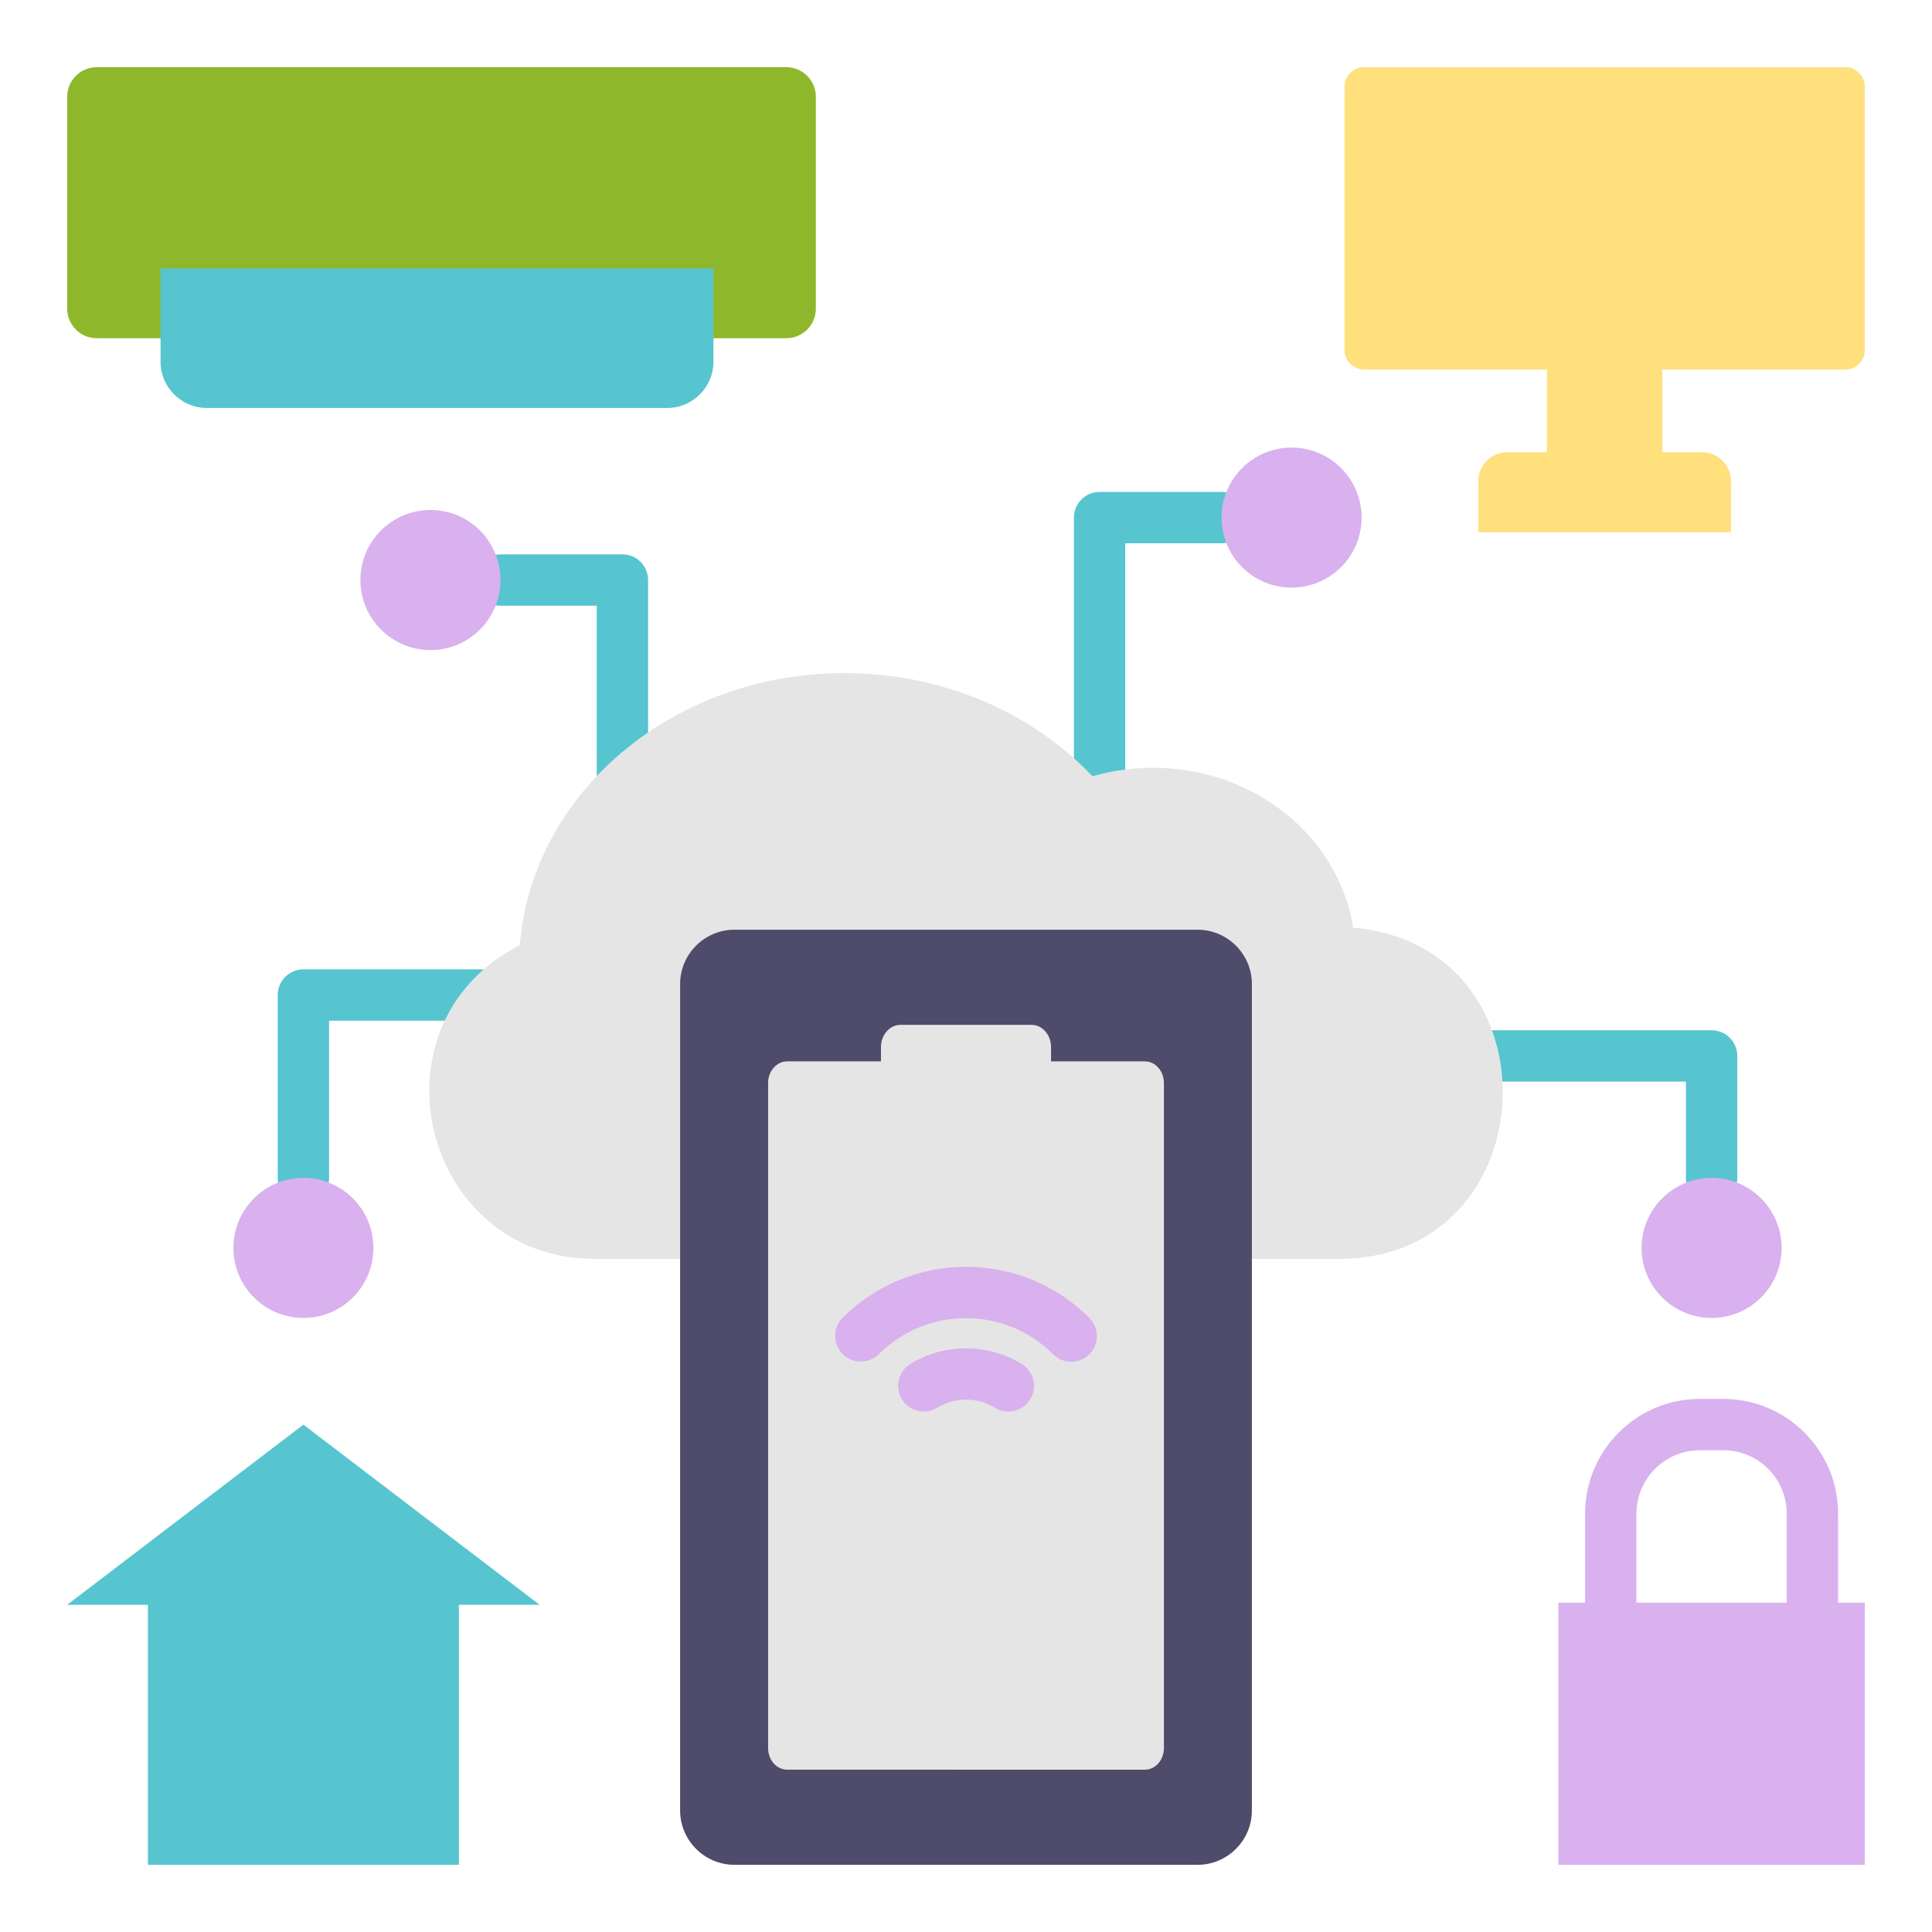 <svg xmlns="http://www.w3.org/2000/svg" xmlns:xlink="http://www.w3.org/1999/xlink" id="Layer_1" width="512px" height="512px" viewBox="0 0 512 512" xml:space="preserve"><g><g><path fill-rule="evenodd" clip-rule="evenodd" fill="#E5E5E5" d="M358.598,245.849c55.132,4.755,51.729,87.768-3.781,87.768    c-65.732,0-131.449,0-197.182,0c-45.739,0-61.128-62.069-19.875-83.151c3.196-40.292,40.492-72.083,86.043-72.083    c26.314,0,49.869,10.618,65.693,27.348c5.07-1.468,10.467-2.263,16.061-2.263C332.521,203.468,354.841,221.883,358.598,245.849z"></path></g><g><polygon fill-rule="evenodd" clip-rule="evenodd" fill="#56C5D0" points="121.611,425.288 121.611,494.194 39.199,494.194     39.199,425.288 17.806,425.288 49.105,401.418 80.405,377.547 111.705,401.418 143.005,425.288   "></polygon></g><g><path fill-rule="evenodd" clip-rule="evenodd" fill="#8FB72C" d="M25.623,17.806h182.774c4.297,0,7.81,3.517,7.81,7.813v56.199    c0,4.296-3.513,7.813-7.81,7.813H25.623c-4.296,0-7.817-3.517-7.817-7.813V25.619C17.806,21.322,21.327,17.806,25.623,17.806z"></path></g><g><path fill-rule="evenodd" clip-rule="evenodd" fill="#56C5D0" d="M54.795,108.121h122.026c6.732,0,12.247-5.507,12.247-12.24    V71.14H42.547v24.741C42.547,102.614,48.054,108.121,54.795,108.121z"></path></g><g><rect x="412.986" y="424.727" fill-rule="evenodd" clip-rule="evenodd" fill="#D9B1EE" width="81.208" height="69.467"></rect></g><g><path fill="#D9B1EE" d="M487.113,431.903h-13.608v-30.778c0-9.261-7.532-16.793-16.79-16.793h-6.242    c-9.261,0-16.797,7.532-16.797,16.793v30.778h-13.609v-30.778c0-16.765,13.641-30.401,30.406-30.401h6.242    c16.762,0,30.398,13.636,30.398,30.401V431.903z"></path></g><g><path fill="#56C5D0" d="M284.598,200.972v-63.802c0-3.758,3.047-6.804,6.805-6.804h32.32c3.758,0,6.805,3.046,6.805,6.804    c0,3.754-3.047,6.804-6.805,6.804h-25.516v59.957c-2.991,0.38-5.895,0.985-8.711,1.8    C287.938,204.085,286.307,202.499,284.598,200.972z"></path></g><g><path fill="#56C5D0" d="M117.854,270.498H87.21v41.657c0,3.758-3.046,6.804-6.805,6.804c-3.758,0-6.804-3.046-6.804-6.804v-48.46    c0-3.759,3.046-6.805,6.804-6.805h47.805C123.645,260.861,120.219,265.502,117.854,270.498z"></path></g><g><path fill="#56C5D0" d="M395.374,273.03h58.216c3.759,0,6.805,3.046,6.805,6.804v32.32c0,3.758-3.046,6.804-6.805,6.804    c-3.758,0-6.805-3.046-6.805-6.804v-25.516h-48.627C397.89,281.986,396.964,277.382,395.374,273.03z"></path></g><g><path fill="#56C5D0" d="M158.148,205.684v-45.166h-25.516c-3.759,0-6.805-3.05-6.805-6.804c0-3.758,3.046-6.808,6.805-6.808h32.32    c3.758,0,6.805,3.05,6.805,6.808v40.407C166.765,197.522,162.199,201.403,158.148,205.684z"></path></g><g><path fill-rule="evenodd" clip-rule="evenodd" fill="#D9B1EE" d="M114.079,135.156c10.246,0,18.554,8.308,18.554,18.558    c0,10.246-8.308,18.554-18.554,18.554c-10.254,0-18.562-8.308-18.562-18.554C95.518,143.463,103.825,135.156,114.079,135.156z"></path></g><g><path fill-rule="evenodd" clip-rule="evenodd" fill="#FFE07D" d="M361.471,97.926h48.484v21.928H399.4    c-4.201,0-7.65,3.442-7.65,7.647v13.542c22.328,0,44.655,0,66.99,0v-13.542c0-4.205-3.449-7.647-7.65-7.647h-10.555V97.926h48.484    c2.848,0,5.175-2.326,5.175-5.174V22.98c0-2.844-2.327-5.174-5.175-5.174H361.471c-2.848,0-5.174,2.33-5.174,5.174v69.772    C356.297,95.596,358.623,97.926,361.471,97.926z"></path></g><g><path fill-rule="evenodd" clip-rule="evenodd" fill="#4F4B6A" d="M194.623,246.383h122.762c7.912,0,14.377,6.472,14.377,14.38    v219.051c0,7.908-6.465,14.38-14.377,14.38H194.623c-7.912,0-14.384-6.472-14.384-14.38V260.763    C180.239,252.854,186.711,246.383,194.623,246.383z"></path></g><g><path fill-rule="evenodd" clip-rule="evenodd" fill="#E5E5E5" d="M208.58,281.278h24.883v-3.802c0-3.236,2.326-5.882,5.166-5.882    h34.742c2.84,0,5.166,2.646,5.166,5.882v3.802h24.892c2.761,0,5.017,2.571,5.017,5.712v176.283c0,3.141-2.264,5.712-5.017,5.712    H208.58c-2.762,0-5.024-2.571-5.024-5.712V286.991C203.556,283.85,205.818,281.278,208.58,281.278z"></path></g><g><path fill="#D9B1EE" d="M283.885,360.881c-1.739,0-3.484-0.665-4.81-1.994c-6.171-6.167-14.38-9.566-23.118-9.566    c-8.711,0.048-16.904,3.434-23.036,9.526c-2.669,2.654-6.979,2.635-9.625-0.028c-2.65-2.667-2.639-6.975,0.028-9.625    c8.683-8.628,20.258-13.415,32.597-13.482c12.41,0,24.037,4.811,32.775,13.553c2.659,2.654,2.659,6.966,0,9.621    C287.371,360.216,285.627,360.881,283.885,360.881z"></path></g><g><path fill="#D9B1EE" d="M267.215,374.09c-1.237,0.004-2.496-0.336-3.619-1.048c-4.518-2.84-10.638-2.856-15.171-0.008    c-3.188,1.994-7.386,1.029-9.384-2.152c-1.994-3.185-1.033-7.386,2.152-9.384c8.885-5.562,20.809-5.55,29.658,0.032    c3.18,2.005,4.133,6.207,2.128,9.383C271.686,372.966,269.475,374.09,267.215,374.09z"></path></g><g><path fill-rule="evenodd" clip-rule="evenodd" fill="#D9B1EE" d="M342.276,118.612c-10.246,0-18.554,8.308-18.554,18.558    c0,10.246,8.308,18.554,18.554,18.554c10.254,0,18.562-8.308,18.562-18.554C360.838,126.919,352.53,118.612,342.276,118.612z"></path></g><g><path fill-rule="evenodd" clip-rule="evenodd" fill="#D9B1EE" d="M61.852,330.708c0-10.246,8.308-18.554,18.554-18.554    c10.245,0,18.554,8.308,18.554,18.554c0,10.25-8.309,18.558-18.554,18.558C70.159,349.266,61.852,340.958,61.852,330.708z"></path></g><g><path fill-rule="evenodd" clip-rule="evenodd" fill="#D9B1EE" d="M472.144,330.708c0-10.246-8.308-18.554-18.554-18.554    s-18.555,8.308-18.555,18.554c0,10.25,8.309,18.558,18.555,18.558S472.144,340.958,472.144,330.708z"></path></g></g></svg>